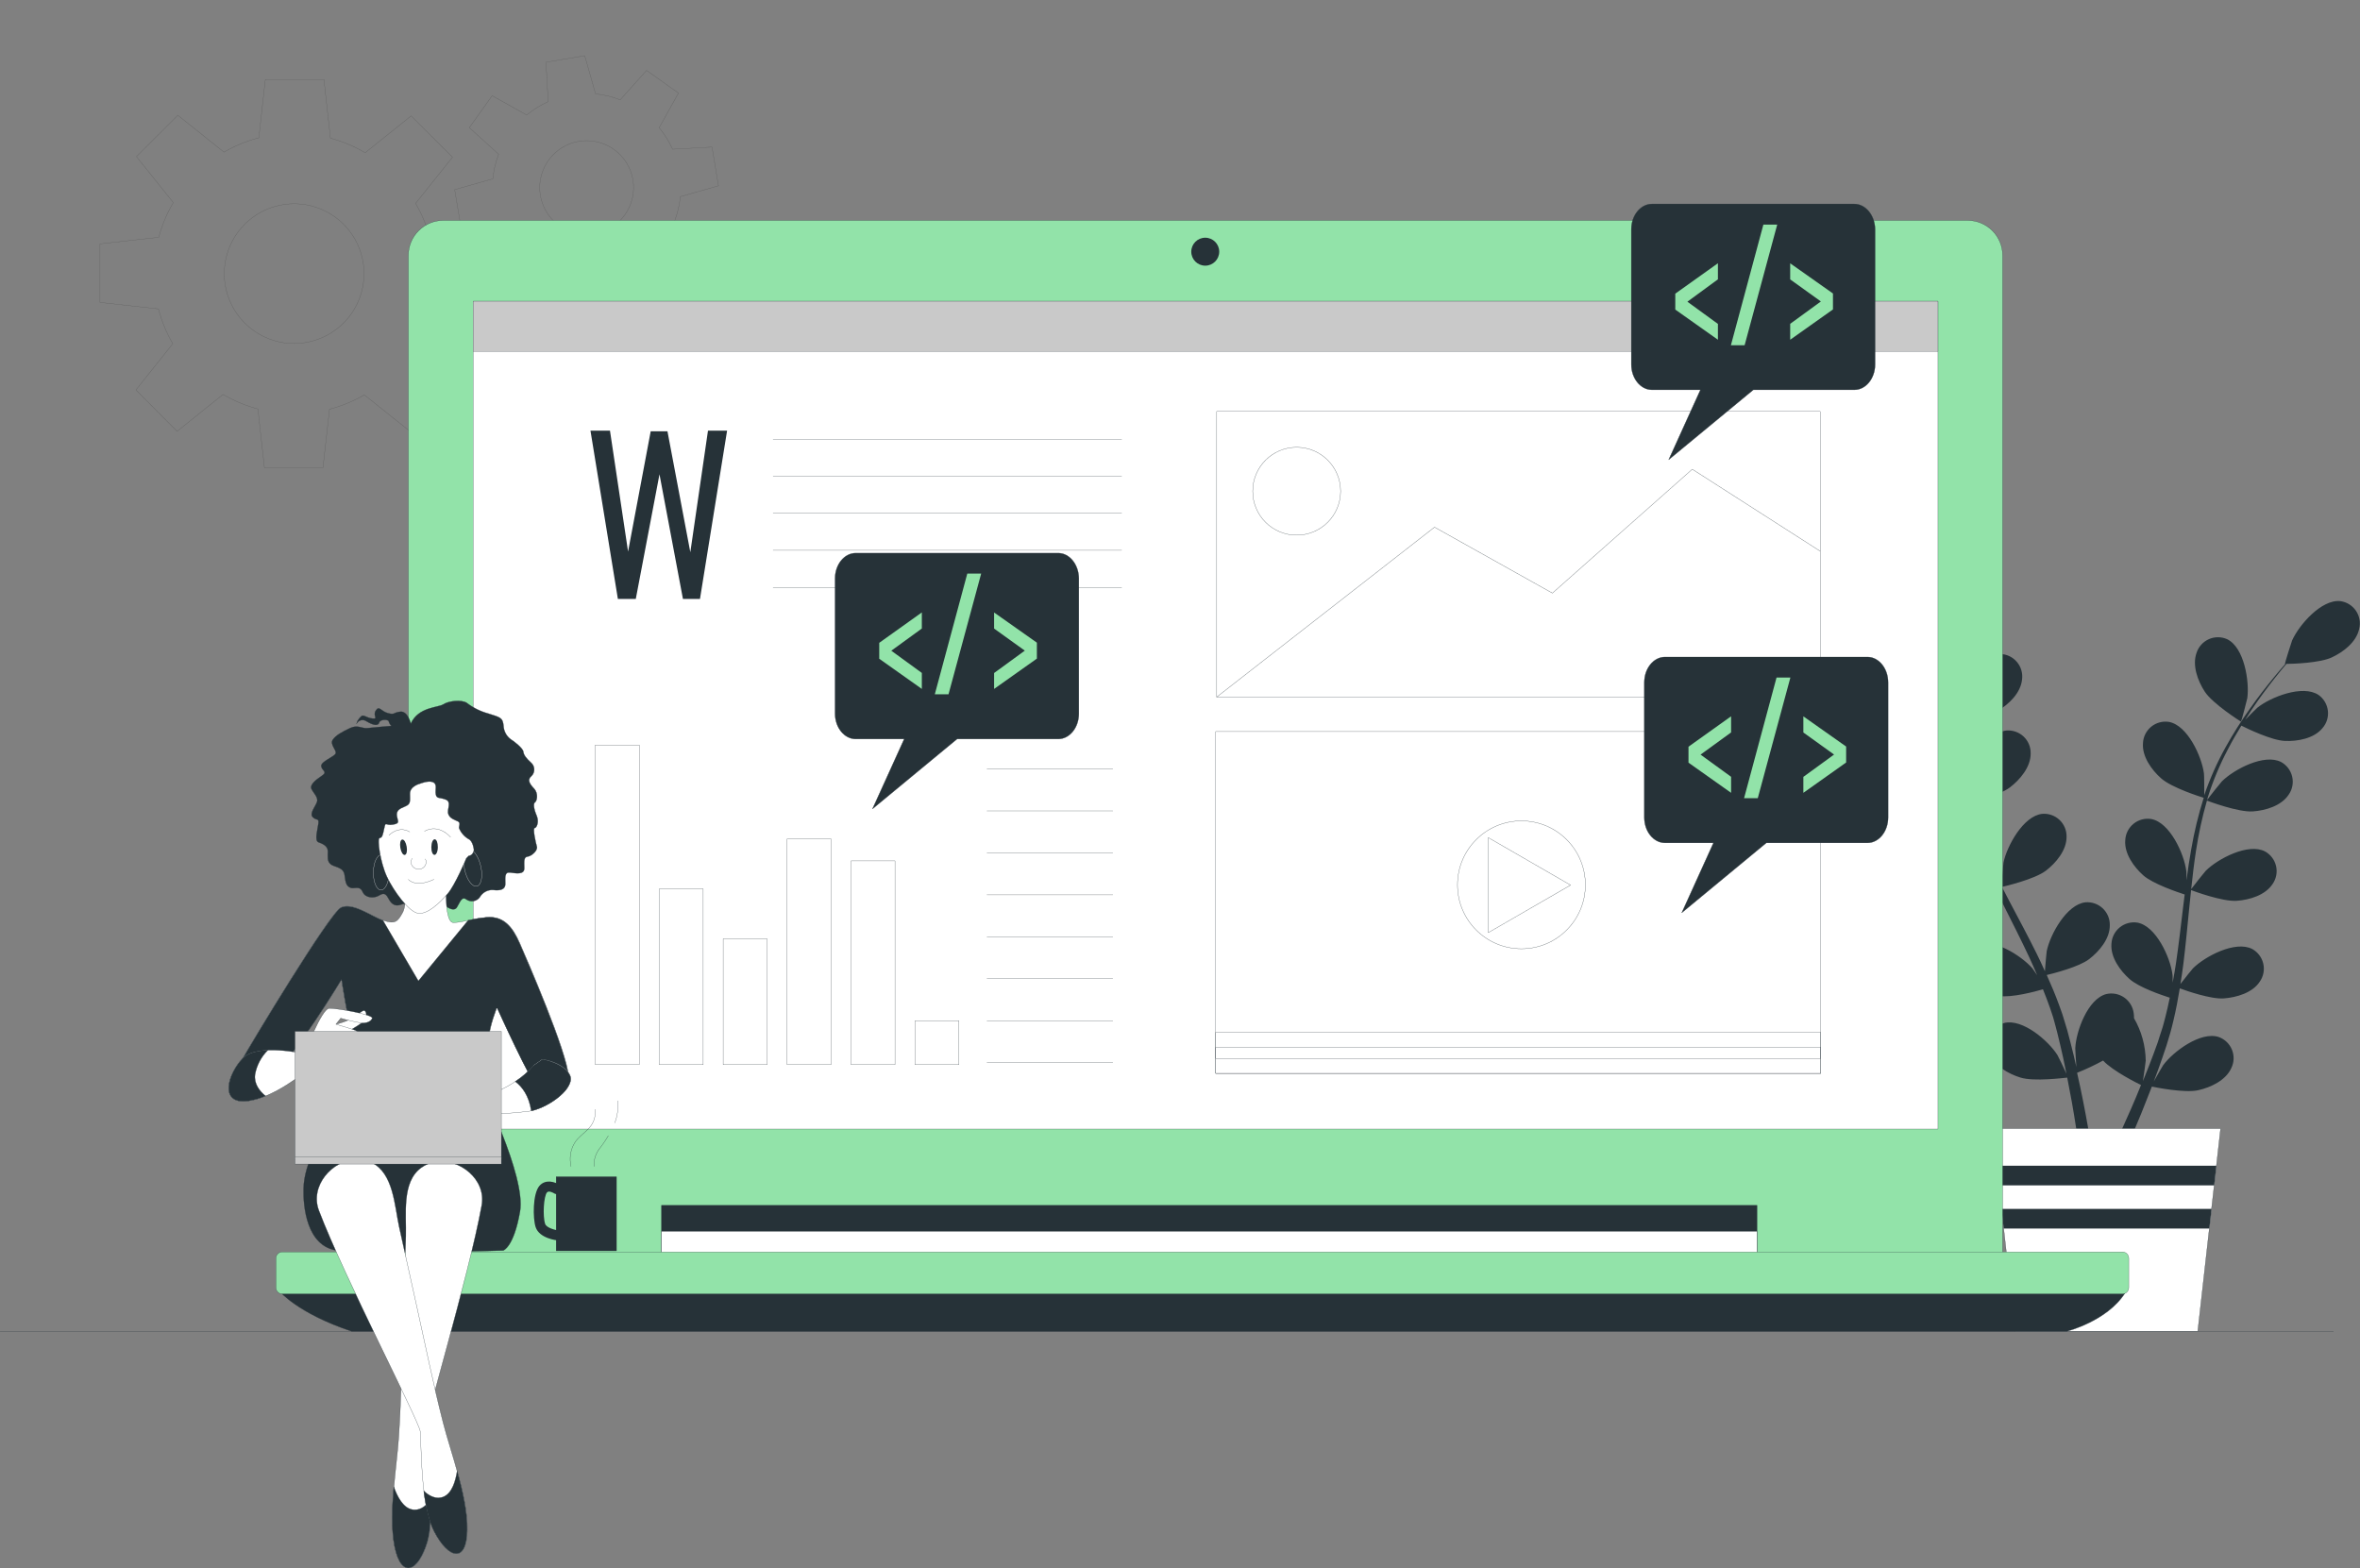 <svg width="9446" height="6277" viewBox="0 0 9446 6277" fill="none" xmlns="http://www.w3.org/2000/svg">
<rect x="0" y="0" width="9446" height="6277" fill="#808080" stroke="none"/>
<path d="M7618.12 2859.09C7672.72 2882.97 7805.95 2880.02 7805.95 2880.02C7805.95 2880.02 7777.24 2792.54 7774.69 2787.18C7745.44 2725.86 7652.6 2624.57 7577.2 2634.77C7564.71 2636.82 7552.8 2641.47 7542.23 2648.42C7531.67 2655.37 7522.68 2664.48 7515.86 2675.13C7509.04 2685.78 7504.54 2697.76 7502.65 2710.26C7500.75 2722.77 7501.52 2735.54 7504.88 2747.73C7517.76 2799.92 7571.43 2838.83 7618.12 2859.09Z" fill="#263238"/>
<path d="M7664.14 3246.82C7720.75 3255 7840.02 3219.99 7849.55 3217.71C7869.19 3285.96 7893.35 3352.83 7921.86 3417.88C7938.23 3455.84 7955.94 3493.54 7974.19 3531.11C7963.32 3515.28 7953.53 3501.06 7951.92 3499.18C7907.37 3447.79 7790.92 3374.68 7721.16 3404.33C7709.62 3409.55 7699.32 3417.15 7690.92 3426.63C7682.52 3436.1 7676.22 3447.24 7672.42 3459.32C7668.62 3471.4 7667.41 3484.15 7668.88 3496.73C7670.34 3509.3 7674.44 3521.43 7680.91 3532.32C7706.8 3579.54 7768.78 3602.75 7819.09 3610.13C7869.41 3617.51 7972.31 3590.14 7999.27 3582.49C8006.39 3596.85 8013.36 3611.2 8020.61 3625.56C8055.22 3694.39 8089.97 3762.81 8121.9 3830.96C8133.3 3855.11 8143.5 3879.13 8153.83 3903.14C8144.17 3889.06 8135.85 3877.25 8134.51 3875.51C8089.97 3824.12 7973.52 3750.87 7903.75 3780.65C7892.22 3785.88 7881.91 3793.48 7873.52 3802.95C7865.12 3812.43 7858.81 3823.57 7855.02 3835.65C7851.22 3847.73 7850.01 3860.47 7851.47 3873.05C7852.93 3885.63 7857.03 3897.76 7863.5 3908.64C7889.4 3955.73 7951.38 3979.08 8001.69 3986.46C8052 3993.84 8144.98 3969.02 8177.04 3959.63C8186.83 3984.58 8196.76 4009.53 8205.21 4034.09C8210.58 4051.12 8216.89 4067.09 8221.31 4084.4C8225.74 4101.7 8230.84 4118.34 8234.73 4134.98C8242.65 4167.58 8250.83 4201.12 8257.67 4232.91C8262.64 4255.19 8266.8 4276.38 8271.09 4297.72C8260.09 4273.7 8237.68 4227.01 8235.27 4223.39C8199.18 4165.83 8095.34 4075.81 8021.55 4094.59C8009.35 4098.05 7998.02 4104.04 7988.3 4112.18C7978.58 4120.32 7970.69 4130.41 7965.14 4141.81C7959.59 4153.21 7956.51 4165.65 7956.11 4178.32C7955.7 4191 7957.98 4203.61 7962.78 4215.34C7981.16 4265.92 8038.99 4298.25 8087.55 4313.14C8141.22 4329.51 8259.28 4314.49 8274.17 4313.14C8281.15 4348.43 8287.59 4382.91 8293.49 4415.64C8306.11 4487.56 8315.76 4552.09 8323.01 4606.69H8372.92C8364.2 4550.21 8352.79 4482.86 8337.77 4407.33C8330.79 4371.37 8322.47 4333.13 8313.62 4293.82C8349.28 4279.62 8384.04 4263.26 8417.73 4244.86C8456.77 4287.12 8556.59 4336.49 8569.47 4342.79C8556.05 4376.2 8542.63 4408.53 8529.22 4438.85C8501.58 4502.45 8475.55 4558.8 8452.21 4606.69H8505.87C8525.86 4562.55 8547.73 4512.78 8570.54 4456.43C8583.96 4422.62 8598.71 4386.13 8612.94 4349.1C8627.29 4352.05 8744.42 4375.93 8799.02 4363.46C8848.53 4352.32 8908.63 4324.28 8930.77 4275.31C8936.38 4263.97 8939.54 4251.58 8940.05 4238.94C8940.55 4226.3 8938.38 4213.69 8933.68 4201.94C8928.99 4190.2 8921.87 4179.57 8912.79 4170.76C8903.71 4161.95 8892.88 4155.15 8880.99 4150.81C8808.81 4126.52 8698.67 4208.5 8658.28 4263.24C8656 4266.46 8634 4304.42 8620.58 4328.57C8626.35 4313.14 8632.12 4298.25 8637.76 4282.29C8649.29 4250.89 8659.89 4219.23 8671.3 4185.29C8676.39 4168.65 8681.36 4151.75 8686.46 4134.84C8691.55 4117.94 8695.45 4099.83 8699.87 4082.12C8709.67 4040.93 8717.58 3998.67 8724.69 3955.87C8751.53 3965.93 8850.4 4000.14 8901.25 3996.12C8952.1 3992.09 9015.56 3973.98 9044.81 3929.04C9052.07 3918.68 9057.07 3906.91 9059.49 3894.5C9061.91 3882.08 9061.69 3869.3 9058.84 3856.97C9055.99 3844.65 9050.58 3833.06 9042.97 3822.96C9035.35 3812.86 9025.69 3804.48 9014.62 3798.36C8946.87 3763.48 8825.58 3827.88 8777.42 3875.77C8774.33 3878.86 8743.74 3917.1 8727.24 3938.43C8731.27 3912.8 8735.43 3887.04 8738.65 3860.88C8748.04 3785.48 8755.15 3708.74 8762.66 3632.8C8764.94 3609.33 8767.49 3585.98 8769.91 3562.64C8779.7 3566.39 8895.48 3609.46 8952.5 3605.44C9003.22 3601.95 9066.67 3583.3 9096.06 3538.35C9103.31 3528 9108.31 3516.24 9110.71 3503.82C9113.12 3491.41 9112.89 3478.63 9110.02 3466.32C9107.16 3454 9101.74 3442.43 9094.11 3432.35C9086.48 3422.27 9076.81 3413.91 9065.74 3407.81C8998.65 3372.93 8876.83 3437.2 8828.67 3485.23C8825.05 3488.85 8780.91 3543.99 8770.31 3558.61C8775.81 3507.09 8781.71 3455.98 8789.49 3405.67C8799.8 3337.72 8814.46 3270.5 8833.37 3204.42C8837.93 3206.17 8958.67 3251.78 9017.03 3247.62C9067.75 3244.14 9131.21 3225.49 9160.59 3180.54C9167.84 3170.19 9172.84 3158.42 9175.25 3146.01C9177.65 3133.6 9177.42 3120.82 9174.56 3108.51C9171.7 3096.19 9166.27 3084.62 9158.64 3074.54C9151.01 3064.46 9141.34 3056.1 9130.27 3050C9063.19 3015.12 8941.37 3079.38 8893.2 3127.41C8889.31 3131.17 8841.95 3190.47 8834.17 3201.87C8835.24 3198.12 8835.91 3193.96 8837.12 3190.2C8857.99 3124.55 8884.66 3060.88 8916.81 2999.96C8934.12 2966.02 8952.64 2934.62 8971.15 2904.44C8992.88 2915.3 9091.9 2963.47 9145.56 2965.61C9196.27 2967.63 9261.48 2956.09 9295.56 2914.63C9303.91 2905.13 9310.18 2893.98 9313.95 2881.9C9317.71 2869.82 9318.89 2857.09 9317.41 2844.52C9315.93 2831.95 9311.82 2819.84 9305.35 2808.97C9298.88 2798.09 9290.2 2788.7 9279.86 2781.41C9216.4 2739.28 9088.68 2789.86 9035.55 2832.26C9032.73 2834.54 9005.9 2861.23 8986.58 2880.96C8995.3 2867.54 9003.89 2854.12 9012.47 2840.71C9044.27 2792.68 9076.33 2750.68 9105.18 2713.79C9121.68 2692.99 9136.97 2674.35 9151.6 2657.17C9178.43 2657.17 9285.76 2653.42 9333.12 2631.28C9380.48 2609.14 9431.6 2569.43 9442.73 2516.97C9445.79 2504.7 9446.22 2491.92 9444.01 2479.46C9441.79 2467.01 9436.98 2455.16 9429.87 2444.69C9422.77 2434.22 9413.54 2425.37 9402.79 2418.7C9392.04 2412.04 9380 2407.72 9367.47 2406.02C9291.67 2397.84 9201.78 2501.54 9174.14 2563.66C9171.72 2569.03 9143.95 2657.58 9145.43 2657.58H9147.04C9132.68 2673.81 9117.52 2691.38 9101.29 2711.24C9071.64 2747.6 9038.5 2789.06 9005.5 2836.41C8969.87 2886.34 8937.13 2938.25 8907.42 2991.91C8873.57 3052.92 8845.2 3116.8 8822.63 3182.82C8822.63 3183.63 8822.63 3184.43 8822.63 3185.24C8822.63 3162.97 8822.63 3100.58 8821.42 3095.75C8812.7 3028.67 8756.22 2903.23 8681.36 2889.41C8668.86 2887.43 8656.09 2888.11 8643.87 2891.41C8631.66 2894.7 8620.28 2900.53 8610.47 2908.52C8600.65 2916.51 8592.64 2926.47 8586.94 2937.77C8581.24 2949.06 8577.98 2961.43 8577.38 2974.07C8572.95 3027.73 8611.86 3081.4 8649.7 3115.07C8692.36 3153.31 8810.69 3190.2 8820.49 3193.15C8799.12 3260.91 8782.36 3330.02 8770.31 3400.03C8763.06 3440.28 8756.89 3482.01 8751.53 3523.46C8751.53 3504.14 8751.53 3486.84 8750.45 3484.42C8741.73 3417.34 8685.25 3291.9 8610.39 3278.08C8597.89 3276.1 8585.12 3276.78 8572.9 3280.08C8560.69 3283.37 8549.3 3289.2 8539.49 3297.19C8529.68 3305.18 8521.67 3315.14 8515.97 3326.44C8510.27 3337.73 8507.01 3350.1 8506.41 3362.74C8501.98 3416.4 8540.89 3470.07 8578.72 3503.74C8616.56 3537.42 8717.58 3571.63 8744.28 3580.21C8742.4 3596.04 8740.26 3612.01 8738.38 3627.84C8729.25 3704.31 8720.4 3780.65 8709.53 3855.11C8705.64 3881.95 8700.95 3907.17 8696.12 3932.93C8696.12 3915.75 8696.12 3901.4 8695.18 3899.25C8686.46 3832.17 8629.97 3706.59 8555.11 3692.78C8542.61 3690.82 8529.83 3691.52 8517.62 3694.83C8505.4 3698.14 8494.02 3703.98 8484.21 3711.98C8474.4 3719.98 8466.39 3729.95 8460.69 3741.25C8454.99 3752.55 8451.74 3764.93 8451.14 3777.57C8446.84 3831.23 8485.61 3884.9 8523.58 3918.57C8561.55 3952.25 8652.65 3983.1 8684.58 3993.3C8679.08 4020.13 8673.44 4045.89 8666.87 4071.11C8662.04 4088.15 8658.55 4104.92 8652.65 4121.83C8646.74 4138.73 8641.91 4155.37 8636.55 4171.87C8625.14 4203.4 8613.47 4235.87 8601.53 4265.78C8593.48 4286.98 8585.3 4306.97 8577.11 4327.23C8581.27 4300.4 8588.25 4249.82 8588.38 4245.39C8587.57 4185.6 8571.4 4127.02 8541.43 4075.27C8541.7 4068.59 8541.29 4061.89 8540.22 4055.28C8538.64 4042.74 8534.43 4030.66 8527.88 4019.85C8521.33 4009.03 8512.57 3999.71 8502.19 3992.5C8491.8 3985.29 8480.01 3980.34 8467.59 3977.98C8455.16 3975.63 8442.38 3975.91 8430.07 3978.81C8356.42 3998.4 8309.32 4127.6 8306.37 4195.48C8306.37 4199.51 8308.65 4243.25 8310.8 4270.75C8307.18 4254.78 8303.69 4239.22 8299.67 4222.72C8292.02 4190.25 8283.3 4157.92 8274.17 4123.17C8269.08 4106.71 8263.98 4089.94 8258.88 4072.86C8254.18 4055.95 8247.07 4038.65 8241.17 4021.47C8226.55 3981.23 8209.91 3942.05 8192.2 3902.47C8220.64 3895.63 8321.4 3870 8361.92 3838.88C8402.43 3807.75 8444.96 3757.44 8444.56 3703.64C8444.9 3691.01 8442.58 3678.44 8437.75 3666.76C8432.91 3655.08 8425.67 3644.55 8416.49 3635.86C8407.32 3627.16 8396.41 3620.5 8384.49 3616.3C8372.57 3612.09 8359.89 3610.45 8347.29 3611.47C8271.63 3619.66 8205.89 3740.27 8192.07 3806.81C8191.26 3810.97 8186.83 3859.81 8184.82 3887.31C8174.09 3863.56 8163.36 3839.95 8151.55 3816.34C8117.74 3748.19 8081.38 3680.3 8045.43 3612.41C8034.43 3591.62 8023.69 3570.69 8012.83 3549.89C8023.02 3547.61 8143.5 3519.57 8188.85 3484.82C8229.1 3453.97 8271.76 3403.39 8271.49 3349.59C8271.84 3336.94 8269.51 3324.36 8264.67 3312.67C8259.82 3300.98 8252.57 3290.44 8243.38 3281.75C8234.19 3273.05 8223.27 3266.39 8211.33 3262.2C8199.39 3258 8186.7 3256.38 8174.09 3257.42C8098.42 3265.6 8032.68 3386.21 8019 3452.76C8017.92 3457.72 8011.62 3528.16 8010.81 3546.67C7987.07 3500.79 7963.72 3454.77 7942.52 3408.48C7913.65 3346.2 7888.82 3282.12 7868.2 3216.63C7872.89 3215.56 7998.74 3186.98 8045.16 3151.29C8085.41 3120.44 8128.21 3069.86 8127.8 3016.06C8128.17 3003.42 8125.86 2990.84 8121.03 2979.15C8116.2 2967.46 8108.96 2956.92 8099.78 2948.22C8090.6 2939.52 8079.69 2932.86 8067.75 2928.67C8055.82 2924.47 8043.14 2922.85 8030.53 2923.89C7954.87 2932.07 7889.13 3052.69 7875.44 3119.23C7874.37 3124.46 7867.53 3199.73 7867.26 3213.95C7866.19 3210.19 7864.44 3206.3 7863.37 3202.54C7844.52 3136.25 7831.63 3068.41 7824.86 2999.82C7820.57 2962.13 7818.69 2925.63 7817.62 2890.21C7841.5 2887.4 7950.98 2872.77 7996.32 2845.27C8041.67 2817.77 8087.82 2773.49 8093.32 2719.96C8095.04 2707.44 8094.11 2694.7 8090.58 2682.56C8087.05 2670.42 8081.01 2659.16 8072.85 2649.51C8064.69 2639.85 8054.6 2632.02 8043.21 2626.53C8031.83 2621.03 8019.42 2617.99 8006.79 2617.6C7930.58 2617.6 7852.1 2730.16 7831.03 2794.82C7829.96 2798.31 7822.31 2835.07 7817.62 2861.91C7817.62 2845.81 7816.81 2829.3 7817.62 2814.01C7817.62 2756.45 7821.37 2703.73 7825 2657.04C7827.14 2630.21 7829.83 2606.59 7832.38 2584.19C7854.51 2569.03 7942.52 2506.91 7969.63 2462.5C7996.73 2418.1 8017.66 2356.51 7997.93 2306.61C7993.69 2294.68 7986.99 2283.79 7978.25 2274.63C7969.52 2265.47 7958.96 2258.25 7947.25 2253.44C7935.55 2248.63 7922.96 2246.34 7910.31 2246.71C7897.66 2247.09 7885.23 2250.13 7873.83 2255.62C7806.75 2290.51 7788.51 2426.68 7799.64 2493.76C7800.58 2499.53 7826.47 2588.48 7827.28 2587.68L7828.62 2586.74C7825.67 2608.2 7822.72 2631.28 7820.03 2656.5C7815.34 2703.19 7810.64 2756.05 7809.3 2813.88C7807.05 2876.11 7808.53 2938.43 7813.73 3000.5C7818.41 3070.02 7829.27 3138.98 7846.2 3206.57C7846.2 3207.37 7846.2 3208.18 7846.2 3208.98C7834.25 3190.07 7798.97 3138.68 7795.88 3134.93C7751.34 3083.54 7634.89 3010.29 7565.12 3040.07C7553.6 3045.31 7543.32 3052.92 7534.93 3062.4C7526.55 3071.88 7520.25 3083.02 7516.45 3095.09C7512.66 3107.17 7511.44 3119.9 7512.9 3132.48C7514.35 3145.05 7518.43 3157.17 7524.88 3168.07C7551.84 3215.69 7613.83 3238.9 7664.14 3246.82Z" fill="#263238"/>
<path d="M8969.67 2888.47C8970.88 2889.27 8994.09 2799.65 8994.9 2794.56C9004.15 2727.47 8982.69 2591.57 8914.4 2558.43C8902.87 2553.25 8890.37 2550.56 8877.73 2550.54C8865.09 2550.51 8852.59 2553.14 8841.03 2558.27C8829.47 2563.39 8819.13 2570.9 8810.67 2580.29C8802.2 2589.68 8795.81 2600.74 8791.91 2612.77C8773.53 2663.34 8796.74 2725.19 8824.37 2767.86C8856.57 2817.5 8969.67 2888.47 8969.67 2888.47Z" fill="#263238"/>
<path d="M8796.6 5328.49H8066.09L7974.86 4517.21H8887.97L8796.6 5328.49Z" fill="white" stroke="#263238" stroke-linecap="round" stroke-linejoin="round"/>
<path d="M7991.63 4665.72L8000.48 4744.34H8862.34L8871.2 4665.72H7991.63Z" fill="#263238"/>
<path d="M8842.89 4917.28L8851.74 4838.66H8011.08L8019.94 4917.28H8842.89Z" fill="#263238"/>
<g opacity="0.3">
<path d="M1954.97 1213.98V979.468L1720.86 953.44C1708.18 904.546 1688.91 857.605 1663.57 813.911L1811.15 629.169L1645.59 463.746L1461.66 611.325C1418.12 585.701 1371.32 566.07 1322.53 552.964L1296.5 317.911H1062.12L1036.09 551.488C987.213 564.269 940.28 583.584 896.563 608.91L711.821 461.331L546.13 626.754L693.709 810.825C668.051 854.283 648.46 901.048 635.483 949.818L400.161 975.979V1210.36L634.275 1236.39C646.951 1285.24 666.224 1332.14 691.563 1375.78L543.984 1560.66L708.735 1726.35L892.673 1578.77C936.392 1604.35 983.373 1623.89 1032.34 1636.87L1058.36 1871.92H1292.75L1318.77 1637.94C1367.67 1625.22 1414.61 1605.9 1458.3 1580.52L1643.04 1728.1L1808.87 1563.21L1661.29 1379.27C1686.93 1335.76 1706.52 1288.95 1719.52 1240.15L1954.97 1213.98ZM1177.5 1374.98C1122.17 1375.01 1068.07 1358.62 1022.05 1327.9C976.035 1297.18 940.161 1253.5 918.968 1202.39C897.776 1151.28 892.217 1095.03 902.995 1040.76C913.773 986.489 940.405 936.633 979.52 897.499C1018.64 858.365 1068.48 831.71 1122.74 820.906C1177.01 810.101 1233.26 815.633 1284.38 836.801C1335.5 857.969 1379.2 893.823 1409.94 939.827C1440.69 985.831 1457.1 1039.92 1457.1 1095.25C1457.02 1169.37 1427.54 1240.43 1375.12 1292.83C1322.69 1345.23 1251.62 1374.68 1177.5 1374.71V1374.98Z" stroke="black" stroke-miterlimit="10"/>
<path d="M2875.73 743.61L2849.84 588.517L2691.93 597.238C2678.02 566.27 2659.97 537.339 2638.26 511.24L2715.68 372.515L2587.82 281.821L2482.37 399.616C2450.73 387.222 2417.56 379.188 2383.76 375.735L2340.42 222.924L2185.33 248.951L2194.05 406.727C2163.08 420.631 2134.15 438.685 2108.05 460.392L1969.86 382.98L1878.5 510.971L1995.76 617.228C1983.64 648.856 1975.88 681.985 1972.68 715.704L1819.87 759.038L1845.9 914.13L2003.67 905.544C2017.58 936.469 2035.63 965.356 2057.34 991.408L1980.06 1130.13L2108.05 1221.5L2213.64 1103.7C2245.28 1115.8 2278.4 1123.61 2312.11 1126.91L2355.45 1279.59L2510.54 1253.7L2501.95 1095.79C2532.88 1081.88 2561.77 1063.83 2587.82 1042.12L2726.54 1119.53L2817.91 991.408L2699.84 885.554C2711.93 853.908 2719.73 820.79 2723.05 787.078L2875.73 743.61ZM2379.33 936.133C2342.68 942.315 2305.03 937.488 2271.13 922.262C2237.23 907.036 2208.61 882.096 2188.89 850.598C2169.16 819.1 2159.23 782.459 2160.34 745.313C2161.45 708.167 2173.55 672.185 2195.12 641.92C2216.69 611.656 2246.75 588.469 2281.5 575.294C2316.24 562.119 2354.12 559.549 2390.33 567.907C2426.54 576.266 2459.46 595.179 2484.92 622.252C2510.37 649.325 2527.23 683.341 2533.35 719.997C2537.4 744.338 2536.62 769.238 2531.04 793.276C2525.46 817.313 2515.21 840.017 2500.85 860.088C2486.5 880.16 2468.33 897.207 2447.39 910.255C2426.45 923.303 2403.14 932.097 2378.79 936.133H2379.33Z" stroke="black" stroke-miterlimit="10"/>
</g>
<path d="M1775.46 882.2H7875.44C7912.61 882.235 7948.25 897.018 7974.54 923.303C8000.82 949.588 8015.61 985.227 8015.64 1022.4V5023.67H1634.46V1022.4C1634.48 1003.93 1638.14 985.637 1645.24 968.582C1652.35 951.528 1662.75 936.043 1675.85 923.018C1688.95 909.992 1704.49 899.681 1721.59 892.676C1738.68 885.672 1756.99 882.112 1775.46 882.2Z" fill="#92E3A9" stroke="#263238" stroke-linecap="round" stroke-linejoin="round"/>
<path d="M7032.63 4824.3H2647.52V5040.31H7032.63V4824.3Z" fill="#263238" stroke="#263238" stroke-linecap="round" stroke-linejoin="round"/>
<path d="M7032.63 4928.28H2647.52V5040.31H7032.63V4928.28Z" fill="white" stroke="#263238" stroke-linecap="round" stroke-linejoin="round"/>
<path d="M1119.14 5168.43C1119.14 5168.43 1191.19 5256.44 1407.19 5328.49H8272.83C8272.83 5328.49 8432.89 5288.24 8504.93 5176.35L1119.14 5168.43Z" fill="#263238" stroke="#263238" stroke-linecap="round" stroke-linejoin="round"/>
<path d="M8495.14 5010.79H1129.87C1115.87 5010.79 1104.52 5022.14 1104.52 5036.15V5153.67C1104.52 5167.68 1115.87 5179.03 1129.87 5179.03H8495.14C8509.14 5179.03 8520.5 5167.68 8520.5 5153.67V5036.15C8520.5 5022.14 8509.14 5010.79 8495.14 5010.79Z" fill="#92E3A9" stroke="#263238" stroke-linecap="round" stroke-linejoin="round"/>
<path d="M4824.04 1063.32C4854.94 1063.32 4879.99 1038.27 4879.99 1007.37C4879.99 976.476 4854.94 951.428 4824.04 951.428C4793.15 951.428 4768.1 976.476 4768.1 1007.37C4768.1 1038.27 4793.15 1063.32 4824.04 1063.32Z" fill="#263238"/>
<path d="M7756.84 1205.67H1893.93V4518.95H7756.84V1205.67Z" fill="white" stroke="#263238" stroke-linecap="round" stroke-linejoin="round"/>
<path d="M7756.84 1205.67H1893.93V1406.24H7756.84V1205.67Z" fill="#C9C9C9" stroke="#263238" stroke-linecap="round" stroke-linejoin="round"/>
<path d="M0.624 5328.49H9339.69" stroke="#263238" stroke-linecap="round" stroke-linejoin="round"/>
<path d="M7287.41 2928.05H4865.9V4296.24H7287.41V2928.05Z" stroke="#263238" stroke-linecap="round" stroke-linejoin="round"/>
<path d="M7287.41 4131.76H4865.9V4296.24H7287.41V4131.76Z" stroke="#263238" stroke-linecap="round" stroke-linejoin="round"/>
<path d="M7287.41 4192H4865.9V4236H7287.41V4192Z" stroke="#263238" stroke-linecap="round" stroke-linejoin="round"/>
<path d="M6089.6 3797.56C6230.98 3797.56 6345.58 3682.95 6345.58 3541.57C6345.58 3400.2 6230.98 3285.59 6089.6 3285.59C5948.23 3285.59 5833.62 3400.2 5833.62 3541.57C5833.62 3682.95 5948.23 3797.56 6089.6 3797.56Z" stroke="#263238" stroke-linecap="round" stroke-linejoin="round"/>
<path d="M6286.28 3542.65L5956.91 3352.54V3732.89L6286.28 3542.65Z" stroke="#263238" stroke-linecap="round" stroke-linejoin="round"/>
<path d="M7285.26 1646.79H4869.93V2789.86H7285.26V1646.79Z" stroke="#263238" stroke-linecap="round" stroke-linejoin="round"/>
<path d="M4869.93 2789.86L5741.72 2110.06L6213.57 2373.96L6773.43 1878.09L7285.26 2205.98" stroke="#263238" stroke-linecap="round" stroke-linejoin="round"/>
<path d="M5189.91 2141.99C5287.05 2141.99 5365.79 2063.24 5365.79 1966.1C5365.79 1868.96 5287.05 1790.21 5189.91 1790.21C5092.77 1790.21 5014.02 1868.96 5014.02 1966.1C5014.02 2063.24 5092.77 2141.99 5189.91 2141.99Z" stroke="#263238" stroke-linecap="round" stroke-linejoin="round"/>
<path d="M2558.57 2981.71H2382.68V4261.36H2558.57V2981.71Z" stroke="#263238" stroke-linecap="round" stroke-linejoin="round"/>
<path d="M2814.55 3557.67H2638.67V4261.49H2814.55V3557.67Z" stroke="#263238" stroke-linecap="round" stroke-linejoin="round"/>
<path d="M3070.4 3757.58H2894.51V4261.49H3070.4V3757.58Z" stroke="#263238" stroke-linecap="round" stroke-linejoin="round"/>
<path d="M3326.38 3357.64H3150.5V4261.36H3326.38V3357.64Z" stroke="#263238" stroke-linecap="round" stroke-linejoin="round"/>
<path d="M3582.23 3445.65H3406.35V4261.36H3582.23V3445.65Z" stroke="#263238" stroke-linecap="round" stroke-linejoin="round"/>
<path d="M3838.22 4085.47H3662.33V4261.36H3838.22V4085.47Z" stroke="#263238" stroke-linecap="round" stroke-linejoin="round"/>
<path d="M3950.24 3077.77H4454.16" stroke="#263238" stroke-linecap="round" stroke-linejoin="round"/>
<path d="M3950.24 3245.75H4454.16" stroke="#263238" stroke-linecap="round" stroke-linejoin="round"/>
<path d="M3950.24 3413.58H4454.16" stroke="#263238" stroke-linecap="round" stroke-linejoin="round"/>
<path d="M3950.24 3581.55H4454.16" stroke="#263238" stroke-linecap="round" stroke-linejoin="round"/>
<path d="M3950.24 3749.53H4454.16" stroke="#263238" stroke-linecap="round" stroke-linejoin="round"/>
<path d="M3950.24 3917.5H4454.16" stroke="#263238" stroke-linecap="round" stroke-linejoin="round"/>
<path d="M3950.24 4085.47H4454.16" stroke="#263238" stroke-linecap="round" stroke-linejoin="round"/>
<path d="M3950.24 4253.44H4454.16" stroke="#263238" stroke-linecap="round" stroke-linejoin="round"/>
<path d="M2473.11 2397.3L2363.36 1723.67H2441.45L2513.89 2207.73L2604.45 1726.22H2671.54L2763.04 2210.28L2833.74 1723.67H2910.21L2801.67 2397.3H2733.52L2639.61 1898.35L2544.75 2397.3H2473.11Z" fill="#263238"/>
<path d="M3094.42 1758.69H4489.71" stroke="#263238" stroke-linecap="round" stroke-linejoin="round"/>
<path d="M3094.42 1906.67H4489.71" stroke="#263238" stroke-linecap="round" stroke-linejoin="round"/>
<path d="M3094.42 2054.65H4489.71" stroke="#263238" stroke-linecap="round" stroke-linejoin="round"/>
<path d="M3094.42 2202.63H4489.71" stroke="#263238" stroke-linecap="round" stroke-linejoin="round"/>
<path d="M3094.42 2350.61H4489.71" stroke="#263238" stroke-linecap="round" stroke-linejoin="round"/>
<path d="M7474.83 2629.67H6663.95C6618.6 2629.67 6581.44 2675.29 6581.44 2731.1V3272.31C6581.44 3327.99 6618.6 3373.6 6663.95 3373.6H6858.22L6731.17 3653.6L7069.93 3373.6H7474.83C7520.18 3373.6 7557.21 3327.99 7557.21 3272.31V2731.23C7557.21 2675.42 7520.18 2629.67 7474.83 2629.67Z" fill="#263238" stroke="#263238" stroke-linecap="round" stroke-linejoin="round"/>
<path d="M6928.79 3173.3L6758.27 3052.55V2988.69L6928.79 2867V2931.54L6806.57 3020.35L6928.79 3109.17V3173.3Z" fill="#92E3A9"/>
<path d="M6980.71 3194.76L7110.71 2711.78H7166.12L7035.58 3194.76H6980.71Z" fill="#92E3A9"/>
<path d="M7218.04 3173.3V3109.44L7340.94 3020.08L7218.04 2931.8V2867.27L7389.23 2988.02V3051.88L7218.04 3173.3Z" fill="#92E3A9"/>
<path d="M7421.97 816.46H6611.9C6566.55 816.46 6529.39 862.075 6529.39 917.753V1458.83C6529.39 1514.64 6566.55 1560.26 6611.9 1560.26H6806.03L6678.98 1840.12L7017.87 1560.26H7422.64C7467.99 1560.26 7505.15 1514.64 7505.15 1458.83V917.753C7504.48 862.075 7467.32 816.46 7421.97 816.46Z" fill="#263238" stroke="#263238" stroke-linecap="round" stroke-linejoin="round"/>
<path d="M6876.06 1359.82L6705.41 1239.07V1175.35L6876.06 1053.66V1118.06L6753.84 1207.54L6876.06 1296.49V1359.82Z" fill="#92E3A9"/>
<path d="M6927.98 1381.96L7057.99 898.97H7113.4L6982.86 1381.96H6927.98Z" fill="#92E3A9"/>
<path d="M7165.32 1359.82V1296.09L7288.21 1206.6L7165.32 1118.33V1053.93L7336.51 1174.67V1238.54L7165.32 1359.82Z" fill="#92E3A9"/>
<path d="M4235.74 2213.77H3424.86C3379.51 2213.77 3342.35 2259.38 3342.35 2315.06V2856.41C3342.35 2912.22 3379.51 2957.83 3424.86 2957.83H3619.13L3492.08 3237.7L3830.84 2957.83H4235.74C4281.09 2957.83 4318.12 2912.22 4318.12 2856.41V2315.33C4317.71 2259.65 4281.09 2213.77 4235.74 2213.77Z" fill="#263238" stroke="#263238" stroke-linecap="round" stroke-linejoin="round"/>
<path d="M3689.7 2757.39L3519.18 2636.65V2572.92L3689.7 2451.23V2515.63L3567.48 2604.45L3689.7 2693.4V2757.39Z" fill="#92E3A9"/>
<path d="M3741.62 2778.86L3871.62 2295.87H3927.17L3796.49 2778.86H3741.62Z" fill="#92E3A9"/>
<path d="M3978.95 2757.39V2693.67L4101.85 2604.18L3978.95 2515.9V2451.5L4150.14 2572.25V2636.11L3978.95 2757.39Z" fill="#92E3A9"/>
<path d="M2237.39 4965.17H2235.51C2227.73 4964.5 2159.04 4956.99 2143.87 4911.51C2132.2 4876.22 2131.93 4777.35 2159.3 4746.09C2184.39 4717.51 2223.03 4731.33 2239.8 4742.6C2244.25 4745.55 2247.34 4750.15 2248.4 4755.38C2249.45 4760.62 2248.39 4766.06 2245.44 4770.5C2242.48 4774.95 2237.88 4778.04 2232.65 4779.1C2227.42 4780.16 2221.98 4779.09 2217.53 4776.14C2217.53 4776.14 2197.27 4763.66 2189.49 4772.52C2176.07 4787.54 2171.65 4867.77 2181.98 4898.76C2186.94 4913.52 2219.01 4923.18 2239.13 4925.6C2244.47 4925.85 2249.49 4928.2 2253.09 4932.15C2256.68 4936.11 2258.56 4941.32 2258.32 4946.66C2258.07 4952 2255.71 4957.02 2251.76 4960.61C2247.81 4964.21 2242.59 4966.09 2237.25 4965.85L2237.39 4965.17Z" fill="#263238"/>
<path d="M2467.48 4709.86H2225.98V5006.5H2467.48V4709.86Z" fill="#263238" stroke="#263238" stroke-linecap="round" stroke-linejoin="round"/>
<path d="M2285.68 4668.94C2277.83 4636.76 2282.99 4602.77 2300.04 4574.36C2328.62 4528.48 2385.9 4519.89 2383.09 4440.2" stroke="#263238" stroke-linecap="round" stroke-linejoin="round"/>
<path d="M2434.74 4545.65C2423.69 4564.67 2411.22 4582.84 2397.44 4599.98C2383.27 4620.05 2376.19 4644.27 2377.32 4668.81" stroke="#263238" stroke-linecap="round" stroke-linejoin="round"/>
<path d="M2460.5 4494.53C2471.63 4466.34 2475.55 4435.81 2471.9 4405.72" stroke="#263238" stroke-linecap="round" stroke-linejoin="round"/>
<path d="M1644.12 2896.39C1644.12 2896.39 1632.31 2845 1602.12 2848.62C1571.94 2852.25 1581.6 2862.04 1552.89 2854.53C1524.18 2847.01 1518.41 2822.6 1504.32 2843.79C1490.23 2864.99 1516.8 2878.41 1490.9 2875.86C1465.01 2873.31 1455.35 2857.88 1445.42 2867.41C1439.65 2872.73 1434.76 2878.93 1430.93 2885.79L1426.77 2897.46C1428.43 2893.84 1430.88 2890.63 1433.93 2888.08C1436.98 2885.52 1440.56 2883.67 1444.41 2882.67C1448.27 2881.67 1452.3 2881.54 1456.21 2882.28C1460.12 2883.03 1463.81 2884.64 1467.02 2886.99C1493.86 2903.23 1513.85 2906.45 1517.74 2892.09C1521.63 2877.74 1555.03 2878.68 1555.97 2887.4C1557.93 2894.27 1561.58 2900.54 1566.57 2905.64C1566.57 2905.64 1492.25 2911.81 1470.38 2914.36C1448.51 2916.91 1432.41 2899.47 1400.88 2914.36C1369.35 2929.25 1343.19 2943.48 1331.52 2961.59C1319.85 2979.7 1347.48 3001.84 1343.59 3015.25C1339.7 3028.67 1283.49 3047.59 1285.9 3066.64C1288.32 3085.69 1313.54 3088.37 1287.78 3105.41C1262.02 3122.45 1239.35 3141.77 1246.73 3157.6C1254.11 3173.43 1273.56 3190.47 1269.4 3207.64C1265.24 3224.82 1236.4 3256.08 1252.09 3270.83C1267.79 3285.59 1277.32 3273.38 1274.5 3295.92C1271.68 3318.46 1257.73 3364.61 1274.5 3370.92C1291.27 3377.22 1312.47 3385.81 1312.33 3408.08C1312.2 3430.35 1308.71 3447.39 1324.14 3459.47C1339.57 3471.54 1375.39 3469.93 1379.28 3502.8C1383.17 3535.67 1387.33 3546.27 1402.09 3552.84C1416.85 3559.42 1439.79 3542.78 1451.19 3569.21C1462.6 3595.64 1496 3594.43 1511.7 3586.92C1527.4 3579.41 1539.87 3566.93 1554.5 3595.64C1569.12 3624.35 1586.16 3627.97 1607.36 3619.92C1628.56 3611.87 1659.82 3616.3 1672.69 3631.46C1685.57 3646.62 1715.76 3643 1730.92 3629.99C1746.08 3616.97 1756.81 3590.81 1770.37 3611.34C1783.92 3631.87 1816.79 3650.25 1828.46 3632.13C1840.13 3614.02 1847.78 3585.44 1866.29 3599.8C1870.47 3602.79 1875.2 3604.92 1880.2 3606.08C1885.21 3607.23 1890.39 3607.38 1895.46 3606.52C1900.52 3605.66 1905.36 3603.8 1909.71 3601.06C1914.05 3598.32 1917.81 3594.74 1920.76 3590.54C1926.01 3581.49 1933.63 3574.04 1942.81 3569C1951.98 3563.97 1962.36 3561.53 1972.82 3561.97C1995.49 3564.92 2023.13 3564.25 2022.59 3536.61C2022.05 3508.97 2019.77 3489.65 2042.31 3492.47C2064.85 3495.29 2099.06 3502.4 2098.53 3474.63C2097.99 3446.85 2095.98 3430.49 2111.94 3428.47C2127.91 3426.46 2153.4 3404.06 2148.7 3388.23C2144.01 3372.39 2131.53 3315.24 2139.85 3314.3C2148.17 3313.36 2159.03 3289.75 2147.5 3263.32C2135.96 3236.89 2134.08 3215.02 2141.33 3211.27C2148.57 3207.51 2156.49 3176.11 2137.43 3156.12C2118.38 3136.13 2110.6 3120.44 2126.03 3107.42C2129.94 3103.91 2133.05 3099.59 2135.14 3094.77C2137.24 3089.95 2138.27 3084.73 2138.17 3079.47C2138.06 3074.22 2136.83 3069.04 2134.55 3064.3C2132.27 3059.57 2129 3055.37 2124.96 3052.01C2106.17 3034.84 2096.25 3022.1 2094.64 3008.41C2093.03 2994.73 2056.13 2965.75 2044.19 2958.9C2035.57 2952.52 2028.49 2944.26 2023.5 2934.76C2018.51 2925.26 2015.72 2914.76 2015.35 2904.03C2011.72 2873.85 2005.96 2871.83 1954.03 2855.87C1922.96 2847.41 1893.84 2832.96 1868.3 2813.34C1847.11 2799.25 1795.05 2805.42 1774.39 2819.11C1753.73 2832.79 1674.71 2828.77 1644.12 2896.39Z" fill="#263238" stroke="#263238" stroke-linecap="round" stroke-linejoin="round"/>
<path d="M1090.97 4300C1179.65 4231.3 1367.21 3919.91 1367.21 3919.91C1367.21 3919.91 1389.75 4078.9 1416.04 4154.83C1442.34 4230.77 1478.16 4280.54 1469.71 4367.75L1468.9 4354.33L1949.87 4368.42C1935.12 4341.59 1925.73 4337.03 1923.04 4325.35C1915.13 4284.43 1957.12 4193.61 1957.66 4152.15C1958.19 4110.69 1989.59 4031.4 1989.59 4031.4C1989.59 4031.4 2128.31 4338.77 2160.11 4364.66C2191.9 4390.56 2280.85 4404.91 2275.89 4308.58C2270.93 4212.25 2108.86 3839.68 2080.42 3774.88C2051.97 3710.08 2016.29 3665.14 1947.59 3671.71C1878.9 3678.29 1862.94 3690.23 1816.11 3692.78C1769.29 3695.32 1789.95 3470.47 1789.95 3470.47C1766.43 3489.4 1738.31 3501.78 1708.46 3506.35C1678.61 3510.92 1648.08 3507.52 1619.97 3496.49C1619.97 3496.49 1632.04 3614.56 1612.05 3651.59C1592.06 3688.62 1581.6 3700.29 1533.7 3683.65C1485.81 3667.02 1410.81 3610.27 1365.06 3632.13C1319.31 3654 997.99 4188.64 972.902 4234.26C956.266 4264.44 911.455 4341.59 924.872 4362.38L1090.97 4300Z" fill="white" stroke="#263238" stroke-linecap="round" stroke-linejoin="round"/>
<path d="M1469.17 4367.75C1469.17 4363.19 1469.98 4358.89 1470.11 4354.33H1468.37C1468.37 4354.33 1469.17 4368.02 1469.17 4367.75Z" fill="#92E3A9" stroke="#263238" stroke-linecap="round" stroke-linejoin="round"/>
<path d="M1365.06 3632.54C1319.31 3654.4 997.99 4189.04 972.902 4234.66C956.266 4264.85 911.455 4341.99 924.872 4362.78L1090.97 4300C1179.65 4231.3 1367.21 3919.91 1367.21 3919.91C1367.21 3919.91 1389.75 4078.9 1416.04 4154.83C1441 4226.74 1474.4 4275.58 1469.71 4354.6L1948.94 4368.69C1934.18 4341.85 1924.79 4337.29 1922.1 4325.62C1914.19 4284.7 1956.18 4193.87 1956.72 4152.42C1957.25 4110.96 1988.65 4031.67 1988.65 4031.67C1988.65 4031.67 2127.37 4339.04 2159.17 4364.93C2190.97 4390.82 2279.92 4405.18 2274.95 4308.85C2269.99 4212.52 2107.92 3839.95 2079.48 3775.15C2051.03 3710.35 2015.35 3665.41 1946.66 3671.98C1922.09 3674.25 1897.7 3678.2 1873.67 3683.79L1674.57 3926.22L1532.76 3683.92C1485.81 3667.28 1410.81 3610.67 1365.06 3632.54Z" fill="#263238" stroke="#263238" stroke-linecap="round" stroke-linejoin="round"/>
<path d="M1474.54 4330.72C1474.54 4330.72 1220.83 4550.07 1215.07 4756.55C1213.05 4828.19 1226.74 4988.25 1349.23 5005.15C1471.72 5022.06 2014.27 5005.15 2014.27 5005.15C2014.27 5005.15 2056.53 4992.41 2081.35 4849.12C2106.17 4705.84 1921.16 4339.3 1921.16 4339.3L1474.54 4330.72Z" fill="#263238" stroke="#263238" stroke-linecap="round" stroke-linejoin="round"/>
<path d="M1661.29 4418.06C1661.29 4418.06 1615 4475.48 1607.63 4478.3C1600.25 4481.12 1592.2 4503.52 1576.77 4537.06C1561.34 4570.6 1565.63 4573.55 1583.88 4565.1C1602.13 4556.65 1620.24 4518.95 1620.24 4518.95L1655.25 4496.54C1655.25 4496.54 1690.27 4408.27 1661.29 4418.06Z" fill="white" stroke="#263238" stroke-linecap="round" stroke-linejoin="round"/>
<path d="M2135.96 4264.17C2135.96 4264.17 2092.62 4322.8 1991.87 4367.61C1891.11 4412.42 1793.31 4399.01 1738.17 4401.56C1683.03 4404.11 1674.71 4391.63 1651.23 4435.77C1627.75 4479.91 1648.68 4601.06 1660.08 4608.84C1671.49 4616.62 1673.5 4560.67 1673.5 4560.67C1673.5 4560.67 1683.56 4614.34 1699.66 4615.41C1715.76 4616.49 1720.86 4569.66 1720.86 4569.66C1720.86 4569.66 1735.08 4602.67 1747.69 4598.24C1760.3 4593.81 1758.02 4557.99 1758.02 4557.99C1758.02 4557.99 1773.85 4578.79 1781.63 4567.38C1789.42 4555.98 1770.77 4486.88 1770.77 4486.88C1770.77 4486.88 1842.14 4498.56 1868.3 4489.7C1884.31 4484 1898.3 4473.74 1908.55 4460.19C1978.38 4460.53 2048.15 4456.41 2117.44 4447.84C2196.47 4434.43 2305.94 4352.72 2280.59 4301.87C2255.23 4251.03 2171.11 4239.62 2171.11 4239.62" fill="white"/>
<path d="M2135.96 4264.17C2135.96 4264.17 2092.62 4322.8 1991.87 4367.61C1891.11 4412.42 1793.31 4399.01 1738.17 4401.56C1683.03 4404.11 1674.71 4391.63 1651.23 4435.77C1627.75 4479.91 1648.68 4601.06 1660.08 4608.84C1671.49 4616.62 1673.5 4560.67 1673.5 4560.67C1673.5 4560.67 1683.56 4614.34 1699.66 4615.41C1715.76 4616.49 1720.86 4569.66 1720.86 4569.66C1720.86 4569.66 1735.08 4602.67 1747.69 4598.24C1760.3 4593.81 1758.02 4557.99 1758.02 4557.99C1758.02 4557.99 1773.85 4578.79 1781.63 4567.38C1789.42 4555.98 1770.77 4486.88 1770.77 4486.88C1770.77 4486.88 1842.14 4498.56 1868.3 4489.7C1884.31 4484 1898.3 4473.74 1908.55 4460.19C1978.38 4460.53 2048.15 4456.41 2117.44 4447.84C2196.47 4434.43 2305.94 4352.72 2280.59 4301.87C2255.23 4251.03 2171.11 4239.62 2171.11 4239.62" stroke="#263238" stroke-linecap="round" stroke-linejoin="round"/>
<path d="M1757.75 4558.66C1757.75 4558.66 1731.86 4484.07 1742.06 4454.28" stroke="#263238" stroke-linecap="round" stroke-linejoin="round"/>
<path d="M1720.19 4569.66C1720.19 4569.66 1702.61 4497.48 1706.77 4453.21" stroke="#263238" stroke-linecap="round" stroke-linejoin="round"/>
<path d="M1672.83 4560.67C1672.83 4560.67 1659.41 4481.79 1668.54 4464.21" stroke="#263238" stroke-linecap="round" stroke-linejoin="round"/>
<path d="M2135.96 4264.17C2114.89 4289.4 2090.04 4311.21 2062.3 4328.84C2089.14 4349.1 2117.04 4384.52 2126.43 4446.5C2204.38 4429.06 2304.6 4351.25 2280.18 4302.41C2255.77 4253.58 2171.11 4239.62 2171.11 4239.62" fill="#263238"/>
<path d="M2135.96 4264.17C2114.89 4289.4 2090.04 4311.21 2062.3 4328.84C2089.14 4349.1 2117.04 4384.52 2126.43 4446.5C2204.38 4429.06 2304.6 4351.25 2280.18 4302.41C2255.77 4253.58 2171.11 4239.62 2171.11 4239.62" stroke="#263238" stroke-linecap="round" stroke-linejoin="round"/>
<path d="M1344.13 4099.82C1364.07 4094.92 1383.52 4088.18 1402.22 4079.7C1432.14 4066.28 1452.8 4035.96 1461.93 4047.5C1471.05 4059.04 1464.47 4079.97 1447.17 4094.73C1425.63 4109.9 1402.93 4123.36 1379.28 4134.98C1379.28 4134.98 1324.81 4124.24 1344.13 4099.82Z" fill="white" stroke="#263238" stroke-linecap="round" stroke-linejoin="round"/>
<path d="M1218.55 4217.89C1218.55 4217.89 1286.98 4036.37 1318.1 4035.83C1349.23 4035.29 1496.81 4061.45 1489.83 4076.08C1482.85 4090.7 1465.14 4095.26 1447.44 4094.59C1419.18 4089.85 1391.22 4083.44 1363.72 4075.41L1344.4 4099.69C1344.4 4099.69 1412.55 4119.28 1423.02 4124.24C1433.48 4129.21 1473.87 4169.05 1463.27 4184.88C1452.67 4200.71 1448.78 4193.47 1448.78 4193.47C1452.07 4202.57 1452.07 4212.54 1448.78 4221.64C1442.74 4234.26 1436.43 4231.3 1436.43 4231.3C1436.14 4234.57 1435.09 4237.71 1433.37 4240.5C1431.65 4243.28 1429.3 4245.63 1426.51 4247.35C1423.73 4249.07 1420.58 4250.11 1417.31 4250.4C1414.05 4250.69 1410.77 4250.22 1407.72 4249.01C1392.43 4243.11 1392.16 4214 1373.38 4216.41C1352.05 4218.96 1348.56 4215.2 1348.56 4215.2C1328.22 4234.71 1306.67 4252.9 1284.02 4269.67C1265.99 4280.99 1245.21 4287.16 1223.92 4287.52C1223.92 4287.52 1098.34 4393.37 991.953 4406.65C873.487 4421.41 913.736 4293.96 973.036 4234.52C1032.34 4175.09 1218.55 4217.89 1218.55 4217.89Z" fill="white" stroke="#263238" stroke-linecap="round" stroke-linejoin="round"/>
<path d="M1449.05 4193.61C1449.05 4193.61 1426.51 4156.44 1411.75 4149.47C1391.27 4142.93 1370.26 4138.17 1348.96 4135.24" stroke="#263238" stroke-linecap="round" stroke-linejoin="round"/>
<path d="M1436.3 4231.44C1436.3 4231.44 1401.55 4180.59 1390.68 4179.92C1379.82 4179.25 1344.26 4173.48 1344.26 4173.48" stroke="#263238" stroke-linecap="round" stroke-linejoin="round"/>
<path d="M1020.66 4302.01C1027.12 4264.56 1045.13 4230.08 1072.18 4203.4C1031.93 4205.01 994.234 4213.06 972.902 4234.66C913.602 4294.09 873.353 4421.55 991.819 4406.79C1016.26 4403.22 1040.12 4396.45 1062.79 4386.66C1039.18 4367.21 1016.5 4338.5 1020.66 4302.01Z" fill="#263238" stroke="#263238" stroke-linecap="round" stroke-linejoin="round"/>
<path d="M1924.25 3466.58C1933.51 3506.83 1926.53 3542.65 1908.82 3547.07C1891.11 3551.5 1868.57 3521.72 1859.85 3481.47C1851.13 3441.22 1857.57 3405.4 1875.41 3400.97C1893.26 3396.54 1914.99 3426.33 1924.25 3466.58Z" stroke="white" stroke-linecap="round" stroke-linejoin="round"/>
<path d="M1557.18 3492.2C1557.18 3531.11 1542.42 3562.5 1524.98 3562.37C1507.54 3562.23 1493.99 3530.44 1494.39 3491.53C1494.8 3452.62 1509.15 3421.23 1527.13 3421.23C1545.11 3421.23 1557.58 3453.29 1557.18 3492.2Z" stroke="white" stroke-linecap="round" stroke-linejoin="round"/>
<path d="M1681.01 3136.67C1681.01 3136.67 1640.76 3146.2 1640.76 3176.92C1640.76 3207.64 1644.92 3218.24 1621.31 3227.77C1597.7 3237.29 1585.09 3245.07 1588.71 3266.94C1592.33 3288.81 1602.13 3295.39 1572.07 3300.48C1542.02 3305.58 1544.3 3285.59 1538 3314.57C1531.69 3343.55 1530.48 3352.27 1519.48 3354.15C1508.48 3356.03 1522.03 3451.68 1548.46 3508.7C1574.89 3565.72 1636.74 3650.51 1673.9 3655.48C1711.07 3660.44 1758.83 3615.23 1792.1 3576.72C1822.02 3541.98 1866.29 3435.59 1866.29 3435.59L1875.82 3425.52C1875.82 3425.52 1892.59 3425.52 1897.02 3402.31C1897.02 3402.31 1893.79 3366.49 1875.68 3358.44C1858.38 3348.45 1844.92 3332.96 1837.45 3314.44C1836.11 3306.25 1845.09 3293.64 1832.89 3287.6C1820.68 3281.57 1800.15 3276.2 1794.25 3257.69C1788.34 3239.17 1808.6 3210.46 1784.59 3200.53C1760.57 3190.6 1747.83 3198.39 1744.34 3179.33C1740.85 3160.28 1751.58 3139.09 1733.34 3130.77C1715.09 3122.45 1681.01 3136.67 1681.01 3136.67Z" fill="white" stroke="#263238" stroke-linecap="round" stroke-linejoin="round"/>
<path d="M1627.75 3388.9C1630.57 3405.8 1627.75 3420.56 1620.24 3421.77C1612.72 3422.97 1605.21 3410.09 1602.39 3393.19C1599.58 3376.29 1602.39 3361.39 1609.91 3360.32C1617.42 3359.25 1624.8 3371.86 1627.75 3388.9Z" fill="#263238"/>
<path d="M1752.39 3390.64C1752.39 3407.81 1746.35 3421.77 1738.97 3421.63C1731.59 3421.5 1726.23 3408.22 1726.49 3390.37C1726.76 3372.53 1732.53 3359.25 1739.91 3359.25C1747.29 3359.25 1752.66 3373.33 1752.39 3390.64Z" fill="#263238"/>
<path d="M1634.46 3519.71C1634.46 3519.71 1661.29 3555.12 1736.96 3519.71" stroke="#263238" stroke-linecap="round" stroke-linejoin="round"/>
<path d="M1556.78 3343.15C1556.78 3343.15 1594.75 3302.9 1639.96 3329.73" stroke="#263238" stroke-linecap="round" stroke-linejoin="round"/>
<path d="M1698.99 3327.32C1698.99 3327.32 1749.03 3292.84 1803.37 3350.66" stroke="#263238" stroke-linecap="round" stroke-linejoin="round"/>
<path d="M1648.95 3435.32C1646.47 3441.41 1645.19 3447.92 1645.19 3454.5C1646.84 3462.09 1651.26 3468.78 1657.59 3473.27C1663.92 3477.77 1671.7 3479.73 1679.4 3478.79C1684.01 3478.38 1688.45 3476.86 1692.35 3474.36C1696.24 3471.85 1699.47 3468.44 1701.75 3464.42C1704.03 3460.39 1705.3 3455.87 1705.45 3451.25C1705.6 3446.62 1704.63 3442.03 1702.61 3437.87" stroke="#263238" stroke-linecap="round" stroke-linejoin="round"/>
<path d="M1743.8 4650.16C1722.68 4653.29 1702.65 4661.54 1685.44 4674.18C1606.82 4731.73 1627.08 4862 1624.4 4947.6C1621.09 5055.91 1617.6 5164.09 1613.93 5272.14C1608.7 5431.26 1606.28 5590.78 1596.09 5749.62C1588.31 5871.44 1553.96 6061.15 1580.12 6190.75C1606.28 6320.35 1674.04 6291.78 1710.66 6172.24C1747.29 6052.7 1697.25 5819.93 1692.69 5767.33C1689.2 5726.28 1877.43 5105.37 1928.01 4824.17C1946.66 4720.19 1838.92 4635.54 1743.8 4650.16Z" fill="white" stroke="#263238" stroke-linecap="round" stroke-linejoin="round"/>
<path d="M1647.87 6041.56C1613.26 6033.65 1590.45 5990.98 1576.23 5950.87C1568.99 6034.99 1565.63 6121.39 1579.59 6190.75C1606.42 6320.22 1673.5 6291.78 1710.13 6172.24C1723.54 6127.16 1725.29 6065.98 1721.53 6004.4C1703.82 6029.22 1679.27 6048.54 1647.87 6041.56Z" fill="#263238" stroke="#263238" stroke-linecap="round" stroke-linejoin="round"/>
<path d="M1425.57 4640.5C1446.87 4639.68 1468.05 4644.05 1487.28 4653.25C1575.02 4695.37 1579.18 4826.72 1597.7 4910.84C1621.04 5016.56 1644.43 5122.23 1667.87 5227.86C1702.35 5383.23 1734.14 5539.66 1773.59 5693.81C1803.77 5812.01 1872.46 5992.19 1870.59 6124.34C1868.71 6256.49 1796.66 6241.06 1738.84 6130.24C1681.01 6019.43 1687.45 5781.42 1681.95 5728.96C1677.66 5688.71 1378.07 5112.48 1276.51 4845.5C1238.95 4746.76 1329.37 4643.72 1425.57 4640.5Z" fill="white" stroke="#263238" stroke-linecap="round" stroke-linejoin="round"/>
<path d="M1776 5990.45C1808.6 5976.23 1823.09 5930.07 1829.67 5888.08C1852.34 5969.38 1871.52 6053.77 1869.91 6124.34C1868.17 6256.49 1795.99 6241.06 1738.17 6130.24C1716.43 6088.52 1703.69 6028.68 1696.04 5967.5C1719.25 5988.43 1746.89 6003.06 1776 5990.45Z" fill="#263238" stroke="#263238" stroke-linecap="round" stroke-linejoin="round"/>
<path d="M2006.63 4128H1180.72V4641.04H2006.63V4128Z" fill="#C9C9C9" stroke="#263238" stroke-linecap="round" stroke-linejoin="round"/>
<path d="M2006.63 4629.37H1180.72V4659.02H2006.63V4629.37Z" fill="#C9C9C9" stroke="#263238" stroke-linecap="round" stroke-linejoin="round"/>
</svg>
